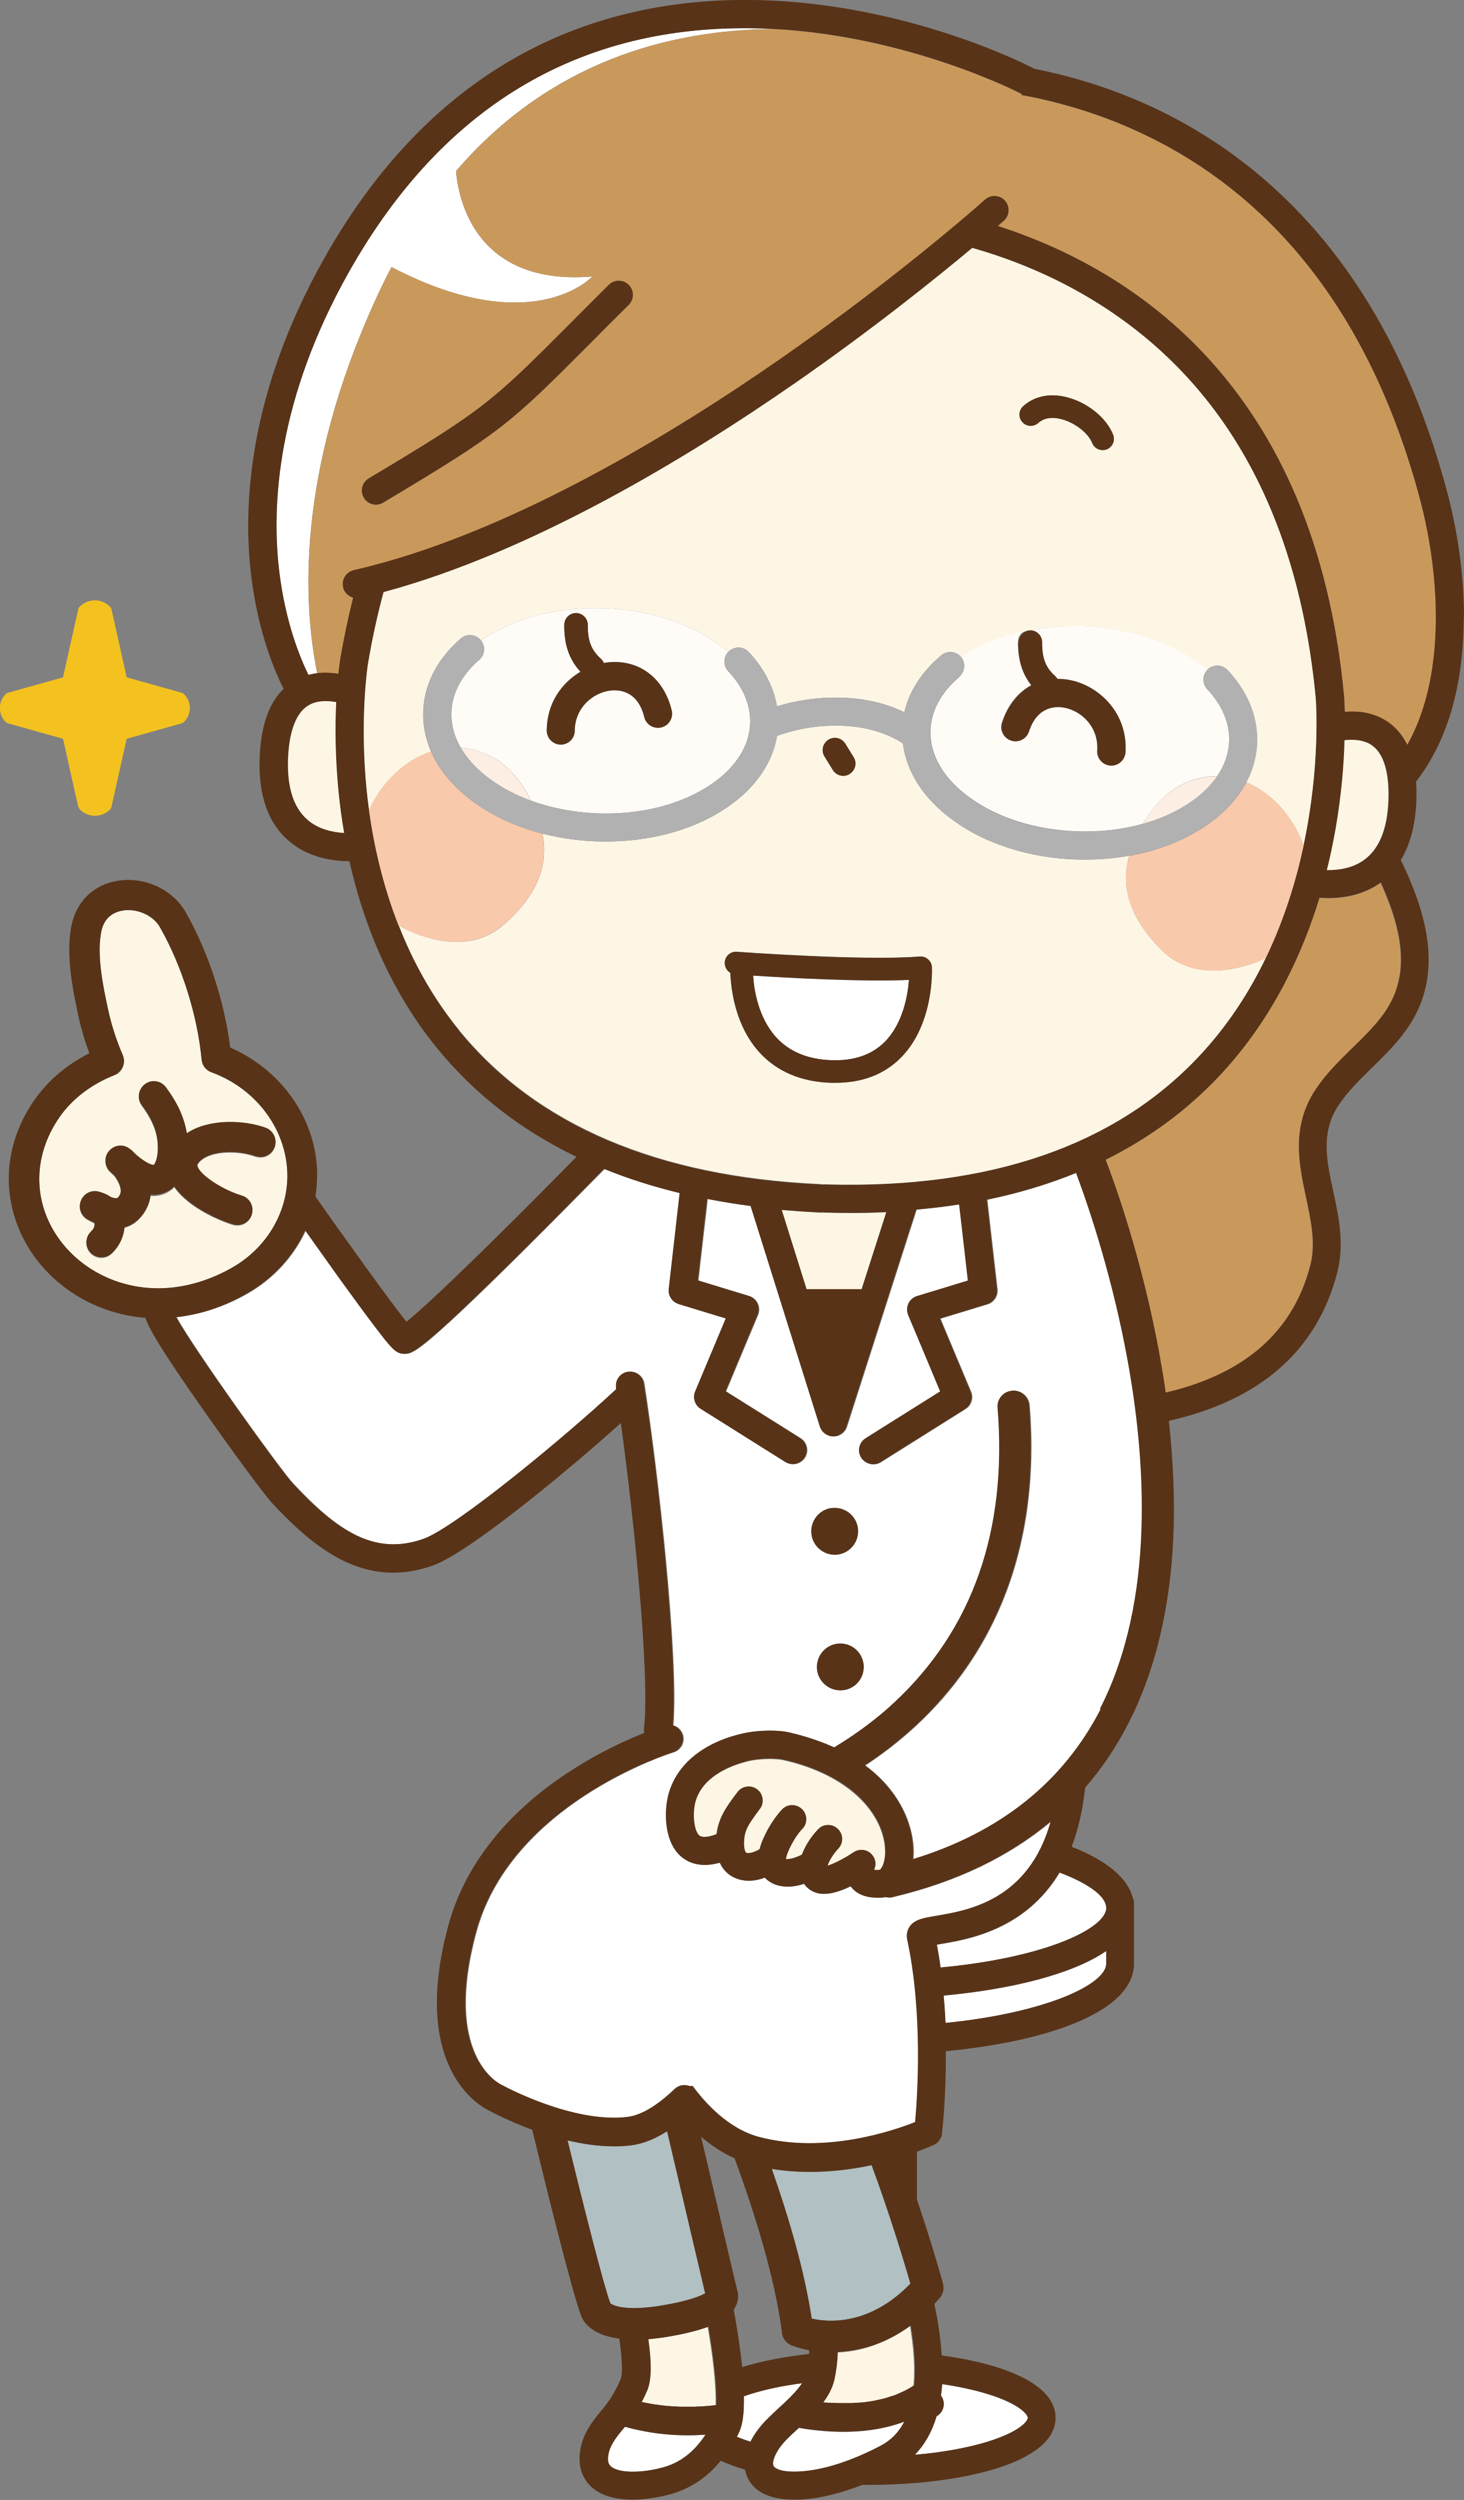 <?xml version="1.0" encoding="UTF-8"?><svg id="a" xmlns="http://www.w3.org/2000/svg" width="35.96mm" height="61.39mm" viewBox="0 0 101.94 174.03"><rect x="0" y="0" width="101.94" height="174.03" fill="#808080" stroke="none"/><defs><style>.b{fill:#fff;}.c{fill:#fdeee4;}.d{fill:#fef6e5;}.e{fill:#c9995c;}.f{fill:#f4c21f;}.g{fill:none;}.h{fill:#b1b1b1;}.i{fill:#b1c0c2;}.j{fill:#583317;}.k{fill:#f9c9ab;}.l{fill:#fffcf8;}</style></defs><path class="g" d="M51.29,159.35c.11,.31,.14,.71-.05,1.14-.05,.1-.1,.2-.17,.3,.24,1.31,.46,2.71,.59,4,1.37-.42,2.97-.73,4.66-.91,0-.09,0-.18,0-.26-.73-.13-1.18-.32-1.24-.35-.36-.15-.61-.49-.66-.87-.49-3.83-1.92-8.38-3.3-12.13-.88-.39-1.66-.93-2.33-1.5l2.49,10.59Z"/><path class="e" d="M92.49,62.53c-.22,0-.43,0-.63-.02-1.23,4.02-3.34,8.55-6.97,12.4-2.26,2.39-4.9,4.34-7.92,5.84,.63,1.63,2.5,6.81,3.72,13.39,.18,.95,.33,1.89,.46,2.82,4.83-1.13,8.73-3.7,10.07-8.84,.4-1.53,.06-3.09-.29-4.74-.5-2.32-1.06-4.95,.68-7.55,.72-1.08,1.65-1.99,2.55-2.87,1.15-1.12,2.24-2.18,2.83-3.51,1.09-2.43,.39-5.22-.87-7.99-1.2,.86-2.57,1.08-3.64,1.08Z"/><path class="f" d="M5.45,56.13c.02,.09,.06,.17,.12,.23,.28,.28,.65,.43,1.04,.43s.76-.15,1.04-.43c.06-.06,.11-.14,.12-.23l1.05-4.7,3.81-1.07c.08-.02,.15-.06,.2-.12,.25-.25,.39-.59,.39-.95s-.14-.7-.39-.95c-.06-.06-.13-.1-.2-.12l-3.81-1.07-1.05-4.7c-.02-.09-.06-.17-.13-.23-.57-.57-1.5-.57-2.08,0-.06,.06-.11,.14-.12,.23l-1.05,4.7-3.81,1.07c-.08,.02-.15,.06-.2,.12-.25,.25-.39,.59-.39,.95s.14,.7,.39,.95c.06,.06,.13,.1,.2,.12l3.81,1.07,1.05,4.7Z"/><path class="b" d="M54.64,167.25s0,0,0,0c.44-.42,.9-.88,1.2-1.34-1.31,.17-2.5,.42-3.54,.74-.18,.06-.35,.11-.51,.17,.01,.61-.01,1.16-.08,1.6h0c-.06,.42-.17,.76-.31,1.03-.03,.06-.07,.13-.1,.19,.28,.11,.59,.22,.95,.34,.25-.51,.62-1.02,1.1-1.51,.26-.27,.55-.53,.85-.82,.14-.13,.29-.27,.43-.4Z"/><path class="b" d="M65.52,166.78c.12,.16,.19,.36,.19,.58,0,.37-.2,.68-.5,.85-.32,1.08-.82,1.98-1.51,2.68,1.89-.16,3.61-.47,5.03-.9,2.31-.71,2.83-1.46,2.83-1.67s-.52-.96-2.83-1.67c-.93-.28-1.99-.51-3.14-.68-.02,.26-.04,.52-.08,.77,0,.01,0,.03,0,.04Z"/><path class="b" d="M65.83,140.83c6.97-.7,11.19-2.68,11.19-4.13v-.87c-2.36,1.62-6.6,2.66-11.32,3.1,.06,.65,.1,1.29,.13,1.91Z"/><path class="b" d="M65.52,135.33c-.09,.02-.19,.03-.28,.05,.1,.53,.19,1.06,.26,1.59,7.17-.67,11.54-2.69,11.54-4.16,0-.76-1.15-1.66-3.25-2.45-2.39,3.99-6.38,4.66-8.26,4.97Z"/><path class="d" d="M58.08,165.66c-.13,.58-.41,1.11-.78,1.6,0,0,.01,0,.02,0,.1,0,.21,.02,.32,.03,.03,0,.07,0,.1,0,.08,0,.17,.01,.26,.01,.03,0,.06,0,.1,0,.11,0,.23,0,.34,.01,.03,0,.05,0,.08,0,.09,0,.19,0,.28,0,.03,0,.07,0,.1,0,.12,0,.23,0,.35,0,0,0,0,0,.01,0,.12,0,.24-.01,.36-.02,.03,0,.07,0,.1,0,.1,0,.2-.02,.3-.03,.02,0,.05,0,.07,0,.12-.01,.24-.03,.36-.05,.03,0,.06,0,.09-.01,.1-.02,.2-.03,.29-.05,.03,0,.06-.01,.09-.02,.12-.02,.24-.05,.36-.08,.02,0,.04,0,.05-.01,.1-.03,.21-.05,.31-.08,.03,0,.07-.02,.1-.03,.11-.03,.22-.07,.33-.11,0,0,.02,0,.03,0,.12-.04,.23-.09,.35-.13,.03-.01,.06-.02,.09-.04,.1-.04,.19-.08,.28-.13,.02-.01,.05-.02,.07-.03,.11-.05,.22-.11,.33-.17,.02-.01,.05-.03,.07-.04,.09-.05,.18-.11,.26-.16,.02-.01,.03-.02,.05-.03,.12-1.29,0-2.72-.24-4.16-1.84,1.34-3.63,1.78-5.08,1.84-.02,.66-.09,1.3-.23,1.91Z"/><path class="b" d="M62.96,168.59c-2.44,.92-5.16,.8-7.34,.43-.03,.03-.06,.05-.08,.08-.28,.26-.55,.51-.78,.74-.81,.84-1.02,1.57-.91,1.83,.07,.16,.5,.43,1.66,.4,2.23-.07,4.61-1.17,5.84-1.82,.7-.37,1.23-.92,1.61-1.66Z"/><path class="i" d="M56.4,151.2c-.86,0-1.76-.06-2.66-.21,1.15,3.3,2.27,7.05,2.78,10.42,1.18,.27,4.04,.5,6.88-2.43-.39-1.34-1.42-4.8-2.7-8.25-1.27,.27-2.74,.47-4.29,.47Z"/><path class="d" d="M49.3,161.97c-.69,.26-1.57,.48-2.66,.67-.55,.1-1.06,.16-1.52,.2,.23,1.64,.23,2.84-.08,3.57-.12,.28-.24,.55-.38,.8,.02,0,.04,0,.05,.01,.03,0,.07,.01,.1,.02,.1,.02,.2,.04,.31,.06,.04,0,.07,.01,.11,.02,.13,.02,.26,.05,.4,.07,.01,0,.02,0,.03,0,.12,.02,.25,.04,.37,.05,.04,0,.07,0,.11,.01,.11,.01,.22,.03,.33,.04,.03,0,.05,0,.08,0,.13,.01,.27,.02,.4,.03,.03,0,.05,0,.08,0,.11,0,.22,.01,.33,.02,.03,0,.07,0,.1,0,.13,0,.26,0,.39,0,0,0,0,0,.01,0,.14,0,.27,0,.41,0,.03,0,.07,0,.1,0,.11,0,.22,0,.33-.02,.03,0,.06,0,.09,0,.14,0,.27-.02,.41-.03,.02,0,.04,0,.05,0,.12-.01,.23-.02,.35-.04,.04,0,.08,0,.11-.01,.04,0,.07-.01,.11-.02,.05-1.39-.21-3.48-.55-5.46Z"/><path class="b" d="M43.51,168.94s-.08,.09-.12,.14c-.61,.72-.96,1.23-1.05,1.86-.08,.53,.1,.69,.18,.76,.52,.46,2.03,.5,3.59,.08,1.44-.39,2.34-1.3,3-2.29-1.89,.14-3.79-.04-5.61-.55Z"/><path class="i" d="M46.26,160.47c1.47-.26,2.24-.53,2.63-.71,.09-.04,.16-.08,.21-.11l-2.65-11.28c-.86,.55-1.7,.87-2.5,.98-.4,.05-.8,.07-1.2,.07-1.09,0-2.19-.16-3.23-.41,1.08,4.41,2.51,10.07,2.98,11.34,.14,.11,.98,.61,3.76,.12Z"/><path class="d" d="M59.14,84.44c-.47,0-.94,0-1.42-.02-.04,0-.07,0-.11,0-.08,0-.15,0-.22,0h-.41s-.07-.02-.1-.02c-.83-.04-1.65-.1-2.45-.17l1.73,5.52h3.84l1.72-5.36c-.84,.04-1.7,.06-2.58,.06Z"/><path class="j" d="M58.36,108.22c.89-.13,1.51-.96,1.38-1.86-.13-.89-.96-1.51-1.86-1.38-.89,.13-1.51,.96-1.38,1.86,.13,.89,.96,1.51,1.86,1.39Z"/><path class="j" d="M58.28,114.42c-.89,.13-1.51,.96-1.38,1.86,.13,.89,.96,1.51,1.86,1.38,.89-.13,1.51-.96,1.38-1.85-.13-.89-.96-1.52-1.86-1.39Z"/><path class="b" d="M75.23,82.36c-.1-.28-.19-.51-.26-.71-1.93,.79-4.01,1.41-6.21,1.87l.71,6.23c.05,.47-.24,.91-.69,1.05l-3.28,1,2.13,5.08c.19,.44,.02,.96-.38,1.21l-5.89,3.7c-.16,.1-.34,.15-.52,.15-.33,0-.65-.16-.83-.46-.29-.46-.15-1.07,.31-1.35l1.11-.7,4.08-2.56-1.62-3.87-.61-1.45c-.11-.26-.1-.55,.02-.8,.12-.25,.34-.44,.6-.52l1.19-.36,2.35-.72-.48-4.19-.13-1.11c-.97,.15-1.97,.27-2.99,.36l-4.85,15.11c-.13,.41-.51,.68-.93,.68h0c-.43,0-.81-.28-.93-.69l-4.82-15.35c-1.03-.13-2.04-.3-3.02-.49l-.17,1.48-.48,4.19,2.35,.72,1.19,.36c.27,.08,.48,.27,.6,.52,.12,.25,.12,.54,.02,.8l-.61,1.45-1.62,3.87,4.08,2.56,1.11,.7c.46,.29,.6,.89,.31,1.35-.19,.3-.51,.46-.83,.46-.18,0-.36-.05-.52-.15l-5.89-3.7c-.41-.26-.57-.77-.38-1.21l2.13-5.08-3.28-1c-.45-.14-.74-.58-.69-1.05l.76-6.68c-1.83-.45-3.56-1-5.19-1.65-.02,0-.05-.02-.07-.03-1.27,1.29-3.47,3.52-5.7,5.74-7.19,7.12-7.66,7.12-8.21,7.13h-.01c-.56,0-.84-.3-2.06-1.91-.62-.82-1.45-1.95-2.48-3.37-.86-1.19-1.71-2.38-2.35-3.3-.84,1.82-2.26,3.37-4.08,4.4-1.58,.9-3.24,1.44-4.91,1.63,1.26,2.3,7.23,10.62,8.14,11.59,3.05,3.26,5.63,5.04,9.06,3.85,2.24-.78,10.08-7.29,13.44-10.43,0-.03,0-.05-.01-.08,0-.03,0-.05,0-.08-.04-.51,.31-.97,.82-1.05,.54-.08,1.04,.28,1.12,.82,.94,5.94,2.4,18.99,2.02,23.79,.27,.08,.5,.27,.62,.54,.02,.04,.03,.08,.05,.12,.16,.52-.14,1.07-.66,1.22-.01,0-.1,.03-.24,.08-1.64,.56-11.25,4.16-13.49,12.46-2.31,8.54,1.54,10.5,1.79,10.62,.04,.01,.05,.02,.09,.04,.05,.03,4.88,2.65,8.7,2.18,.93-.12,2.06-.79,3.26-1.94,.18-.17,.41-.26,.64-.27,.14,0,.28,.02,.41,.07,.06,0,.12,0,.19-.01,.81,1.11,2.45,2.98,4.64,3.55,4.58,1.21,9.35-.43,10.87-1.04,.16-1.8,.54-7.62-.56-12.73-.07-.3,0-.61,.17-.87,.34-.51,.92-.6,1.87-.76,2.24-.38,6.42-1.08,7.96-6.57-2.93,2.45-6.58,4.21-10.94,5.25-.02,0-.05,.01-.07,.02-.08,.02-.17,.03-.25,.03s-.17-.01-.26-.03c-.06,.01-.13,.02-.2,.03-.12,0-.24,.01-.36,.01-.86,0-1.48-.27-1.86-.8,0,0,0,0,0,0-.75,.37-1.63,.65-2.32,.48-.39-.1-.71-.33-.92-.65-.35,.12-.75,.2-1.15,.2-.32,0-.64-.05-.95-.18-.26-.11-.47-.26-.64-.45-.38,.14-.75,.22-1.12,.22s-.72-.08-1.03-.23c-.29-.15-.71-.45-.98-1.03-.39,.11-.74,.16-1.05,.16-.71,0-1.21-.24-1.54-.5-.26-.2-.46-.43-.61-.69-.66-1.09-.55-2.54-.52-2.81,.04-.52,.16-1.01,.34-1.47,.73-1.81,2.53-3.15,5.07-3.7,.8-.17,1.87-.23,2.7-.13,.29,.03,.54,.09,.77,.16,0,0,.02,0,.02,0,1.05,.26,1.97,.59,2.78,.96,.86-.51,1.8-1.14,2.75-1.89,.49-.39,.99-.82,1.49-1.28,5.43-5.08,7.84-11.97,7.15-20.48-.05-.61,.4-1.14,1.01-1.18,.14-.01,.28,0,.41,.04,.42,.13,.74,.5,.78,.96,.41,5.07-.24,9.7-1.92,13.75-1.35,3.26-3.37,6.15-6,8.58-1.19,1.1-2.39,2.01-3.52,2.75,2.79,2.07,3.49,4.77,3.35,6.44,0,.03,0,.06-.01,.09,6.07-1.86,10.47-5.37,13.08-10.45,3.9-7.59,3.19-17.46,1.91-24.4-1.01-5.49-2.54-10.08-3.31-12.22Zm-15.1,33.45c.13,.89-.49,1.73-1.38,1.85-.89,.13-1.73-.49-1.86-1.38-.13-.89,.49-1.73,1.38-1.86,.9-.13,1.73,.49,1.86,1.39Zm-2.25-10.83c.9-.13,1.73,.49,1.86,1.38,.13,.89-.49,1.73-1.38,1.86-.89,.13-1.73-.49-1.86-1.39-.13-.89,.49-1.73,1.38-1.86Z"/><path class="d" d="M16.15,88.26c1.89-1.07,3.23-2.85,3.69-4.88,.82-3.62-1.38-7.37-5.12-8.73-.38-.14-.65-.48-.68-.88-.29-3.1-1.38-6.55-2.91-9.23-.41-.71-1.31-1.18-2.2-1.18-.13,0-.25,0-.37,.03-.56,.09-1.28,.41-1.5,1.43-.33,1.56,.07,3.67,.48,5.52,.22,1.02,.57,2.1,1.01,3.12,.11,.26,.11,.55,0,.82-.11,.26-.32,.47-.58,.57-1.63,.64-2.96,1.66-3.85,2.96-1.53,2.22-1.81,4.84-.75,7.17,1.15,2.53,3.68,4.31,6.61,4.65,2.04,.24,4.17-.23,6.17-1.37Zm-5.67-5.05c-.07,.63-.34,1.2-.81,1.68-.32,.32-.66,.5-1.01,.59-.06,.67-.37,1.32-.89,1.81-.2,.19-.46,.28-.71,.28-.28,0-.56-.11-.77-.33-.39-.42-.37-1.09,.05-1.48,.19-.18,.27-.44,.23-.59,0,0,0,0,0,0-.19-.09-.36-.18-.47-.24-.46-.25-.67-.8-.48-1.29,.19-.49,.7-.77,1.21-.65,.34,.08,.64,.21,.89,.39,.36,.13,.45,.06,.46,.05,.16-.17,.23-.33,.22-.53-.01-.37-.26-.79-.45-1.03-.12-.11-.22-.21-.3-.28-.35-.34-.42-.88-.16-1.3s.77-.6,1.23-.44c.23,.08,.47,.27,.71,.54,.81,.72,1.2,.75,1.26,.75h0c.07-.06,.26-.38,.29-1.01,.05-1.08-.27-2-1.12-3.16-.34-.47-.24-1.12,.23-1.46,.47-.34,1.12-.24,1.46,.23,.58,.8,1.22,1.84,1.45,3.19,1.59-1.04,4.02-.91,5.49-.38,.54,.19,.83,.79,.63,1.34-.19,.54-.78,.82-1.32,.64,0,0-.01,0-.02,0-1.33-.48-3.3-.39-3.95,.44-.12,.15-.1,.21-.08,.27,.21,.67,1.87,1.67,3.07,2.03,.01,0,.03,0,.04,.01,.53,.18,.83,.75,.67,1.29-.13,.46-.55,.75-1,.75-.1,0-.2-.01-.3-.04-.89-.26-3.09-1.18-4.09-2.62-.2,.2-.44,.35-.7,.46-.33,.13-.66,.16-.98,.14Z"/><path class="j" d="M12.15,82.61c1,1.44,3.2,2.36,4.09,2.62,.1,.03,.2,.04,.3,.04,.45,0,.87-.3,1-.75,.16-.54-.14-1.11-.67-1.29-.01,0-.03,0-.04-.01-1.2-.35-2.86-1.36-3.07-2.03-.02-.06-.04-.12,.08-.27,.65-.83,2.62-.91,3.95-.44,0,0,.01,0,.02,0,.54,.18,1.13-.1,1.32-.64,.19-.54-.09-1.14-.63-1.34-1.48-.53-3.91-.66-5.49,.38-.22-1.35-.86-2.39-1.45-3.19-.34-.47-1-.57-1.46-.23-.47,.34-.57,1-.23,1.46,.85,1.16,1.17,2.08,1.12,3.16-.03,.62-.21,.95-.29,1.01h0c-.06,0-.44-.03-1.26-.75-.24-.27-.49-.46-.71-.54-.46-.16-.97,.03-1.23,.44s-.19,.96,.16,1.3c.08,.08,.18,.17,.3,.28,.19,.25,.44,.66,.45,1.03,0,.21-.06,.37-.22,.53-.01,.01-.1,.08-.46-.05-.26-.18-.56-.31-.89-.39-.51-.12-1.03,.16-1.21,.65-.19,.49,.02,1.04,.48,1.29,.11,.06,.27,.15,.47,.24,0,0,0,0,0,0,.04,.15-.03,.41-.23,.59-.42,.39-.45,1.06-.05,1.48,.21,.22,.49,.33,.77,.33,.26,0,.51-.09,.71-.28,.52-.48,.84-1.14,.89-1.81,.35-.09,.7-.27,1.01-.59,.47-.48,.75-1.06,.81-1.68,.32,.03,.65,0,.98-.14,.26-.1,.5-.26,.7-.46Z"/><path class="b" d="M26.21,20.72c.34-.74,.69-1.45,1.05-2.13,.85,.44,1.66,.82,2.43,1.13,8.12,3.27,11.55-.47,11.55-.47-4.9,.4-7.27-1.63-8.43-3.73-.78-1.42-1-2.87-1.06-3.61,6.52-7.59,14.77-9.82,22.06-9.89-.07,0-.15,0-.22-.01-12.8-.59-22.67,5.13-29.33,16.99-4.97,8.85-5.37,16.16-4.83,20.74,.43,3.62,1.49,6.14,2.04,7.26,.21-.05,.41-.09,.62-.12-.98-4.78-1.5-13.94,4.12-26.16Z"/><path class="e" d="M90.36,17.62c-3.44-4.05-7.31-6.7-11.07-8.43-2.51-1.16-4.96-1.9-7.19-2.38-.33-.07-.66-.13-.98-.19l.03-.07s-.02,0-.03-.01c-.1-.05-7.77-4.02-17.3-4.52-7.3,.07-15.54,2.3-22.06,9.89,.06,.74,.28,2.19,1.06,3.61,1.15,2.1,3.53,4.13,8.43,3.73,0,0-3.43,3.75-11.55,.47-.77-.31-1.58-.68-2.43-1.13-.36,.68-.71,1.39-1.05,2.13-5.62,12.22-5.1,21.38-4.12,26.16,.51-.06,1.01-.03,1.46,.04,.06-.56,.11-.89,.12-.94,.25-1.5,.56-2.96,.91-4.36-.34-.09-.62-.36-.7-.73-.02-.1-.03-.21-.02-.31,.04-.41,.33-.77,.76-.87,10.49-2.4,21.88-9.28,29.59-14.63,6.74-4.68,11.9-9.02,13.69-10.57,.44-.38,.67-.59,.68-.6,.4-.36,1.02-.33,1.39,.08,.36,.4,.33,1.02-.08,1.39,0,0-.15,.14-.42,.37,9.31,2.99,22.07,11.04,24.11,32.74,0,0,0,0,0,0,0,.05,.04,.43,.05,1.08,.94-.07,2.05,.05,3.01,.71,.57,.39,1.01,.92,1.34,1.59,.8-1.42,1.34-3.05,1.65-4.8,.24-1.32,.34-2.7,.34-4.09,0-2.92-.47-5.89-1.16-8.43-2.01-7.4-5.02-12.87-8.46-16.92Zm-46.59,3.61c-.99,.98-1.85,1.84-2.61,2.61-5.71,5.73-6.18,6.19-14.49,11.16-.16,.09-.33,.14-.5,.14-.33,0-.66-.17-.84-.48-.28-.47-.13-1.07,.34-1.35,8.1-4.84,8.55-5.3,14.1-10.86,.77-.77,1.63-1.63,2.61-2.61,.38-.38,1.01-.38,1.39,0,.38,.38,.38,1.01,0,1.39Z"/><path class="j" d="M101.94,42.97c0-3.13-.5-6.25-1.23-8.94-1.84-6.8-4.53-12.09-7.66-16.2-2.35-3.08-4.94-5.48-7.6-7.36-3.98-2.81-8.1-4.41-11.75-5.31-.57-.14-1.13-.26-1.67-.37-.38-.2-8.23-4.27-18.28-4.75-5.96-.28-11.43,.77-16.26,3.13-6.04,2.95-11.06,7.95-14.94,14.86-5.26,9.37-5.65,17.16-5.06,22.05,.48,3.94,1.64,6.66,2.26,7.87-1.03,.99-1.59,2.6-1.67,4.8-.1,2.6,.58,4.55,2.03,5.79,1.37,1.18,3.09,1.41,4.21,1.41,0,0,0,0,.01,0,.93,4.13,2.71,8.85,6.09,13,2.6,3.19,5.85,5.72,9.72,7.58-4.95,5.04-10.12,10.12-11.84,11.48-1.15-1.43-4.14-5.6-6.34-8.72,.36-2.17-.08-4.39-1.25-6.31-1.09-1.79-2.74-3.21-4.68-4.06-.4-3.21-1.54-6.68-3.1-9.42-.9-1.58-2.84-2.48-4.71-2.19-1.67,.26-2.87,1.4-3.23,3.06-.42,1.97,.03,4.34,.48,6.41,.18,.83,.44,1.7,.75,2.54-1.59,.8-2.9,1.92-3.85,3.29-1.96,2.84-2.3,6.2-.93,9.22,1.45,3.19,4.62,5.44,8.27,5.87,.14,.02,.28,.03,.42,.04,.18,.63,.97,2.06,4.07,6.47,2.03,2.89,4.25,5.9,4.75,6.43,2.4,2.57,5.07,4.84,8.43,4.84,.86,0,1.75-.15,2.71-.48,2.51-.87,9.41-6.58,13.14-9.94,.91,6.6,2.04,17.63,1.61,21.28-.01,.1,0,.2,.01,.3-1.21,.48-3.06,1.31-5.03,2.58-4.49,2.87-7.46,6.61-8.6,10.81-2.69,9.94,2.23,12.62,2.86,12.91,.23,.12,1.38,.73,2.98,1.32,1.01,4.17,2.81,11.42,3.4,12.93,.15,.43,.71,1.36,2.66,1.61,.32,2.15,.14,2.72,.1,2.82-.26,.6-.54,1.11-.89,1.6,0,0,0,0,0,0-.14,.2-.29,.39-.45,.58-.66,.78-1.32,1.65-1.49,2.85-.18,1.3,.35,2.08,.82,2.5,.75,.66,1.82,.86,2.82,.86,1.1,0,2.12-.24,2.58-.36,1.63-.44,2.76-1.34,3.57-2.35,.51,.23,1.08,.44,1.7,.62,.03,.18,.08,.35,.16,.52,.32,.73,1.15,1.57,3.25,1.57,.08,0,.17,0,.26,0,1.57-.05,3.16-.51,4.49-1.03,.15,0,.31,0,.46,0,6.26,0,13-1.46,13-4.67,0-2.34-3.57-3.75-7.93-4.34-.07-1.16-.25-2.37-.51-3.59,.12-.13,.24-.26,.37-.4,.24-.28,.33-.66,.23-1.02-.06-.23-.76-2.74-1.81-5.84v-3.33c.69-.26,1.12-.45,1.18-.48,.31-.14,.52-.44,.56-.77,.02-.17,.29-2.55,.27-5.75,7.11-.68,13.1-2.75,13.1-6.1v-4.43h-.05c-.31-1.53-1.91-2.77-4.29-3.7,.44-1.16,.77-2.52,.94-4.12,1.17-1.34,2.17-2.83,3.01-4.47,1.86-3.62,2.91-7.98,3.13-12.96,.11-2.54,0-5.26-.31-8.1,6.37-1.44,10.31-4.89,11.72-10.31,.51-1.98,.12-3.84-.27-5.65-.48-2.22-.89-4.14,.39-6.05,.61-.91,1.43-1.71,2.29-2.56,1.23-1.2,2.5-2.45,3.25-4.12,1.49-3.33,.41-6.97-1.23-10.35,.65-1.07,1.02-2.44,1.08-4.1,.02-.48,.01-.93-.02-1.36,1.13-1.45,1.92-3.12,2.45-4.89,.62-2.1,.87-4.34,.87-6.58ZM21.4,57.06c-.97-.84-1.42-2.26-1.35-4.23,.05-1.35,.34-3.09,1.43-3.73,.57-.34,1.29-.33,1.92-.22-.08,1.62-.08,3.81,.17,6.33,.09,.86,.21,1.8,.38,2.78-.78-.05-1.78-.25-2.55-.92Zm10.57,14.67c-1.89-2.32-3.25-4.84-4.22-7.32-1.11-2.84-1.72-5.63-2.05-8.01-.06-.46-.11-.9-.16-1.32-.51-5.01,.06-8.75,.07-8.78,.3-1.77,.67-3.46,1.1-5.08,10.32-2.77,21.16-9.35,28.61-14.52,5.45-3.78,9.89-7.36,12.38-9.44,2.47,.7,5.27,1.78,8.06,3.43,9.3,5.51,14.63,14.92,15.86,27.97,.01,.15,.34,4.58-.85,10.18-.53,2.48-1.35,5.18-2.64,7.85-1.15,2.39-2.67,4.75-4.68,6.88-5.83,6.19-14.51,9.18-25.8,8.89,0,0-.02,0-.02,0-.02,0-.04,0-.06,0-.04,0-.07,0-.11,0h-.12s0,0-.01,0h-.22s-.05-.01-.07-.01c-11.27-.52-19.71-4.12-25.08-10.7Zm28.03,18.01h-3.84l-1.73-5.52c.8,.07,1.62,.13,2.45,.17,.03,0,.07,0,.1,0h.41c.07,.02,.15,.02,.22,.02,.04,0,.07,0,.11,0,.48,.01,.95,.02,1.42,.02,.88,0,1.73-.02,2.58-.06l-1.72,5.36Zm-50.02-.12c-2.93-.34-5.46-2.13-6.61-4.65-1.06-2.33-.78-4.94,.75-7.17,.89-1.29,2.22-2.31,3.85-2.96,.26-.1,.47-.31,.58-.57,.11-.26,.11-.56,0-.82-.44-1.02-.79-2.1-1.01-3.12-.41-1.85-.81-3.96-.48-5.52,.22-1.02,.94-1.34,1.5-1.43,.12-.02,.25-.03,.37-.03,.89,0,1.79,.47,2.2,1.18,1.53,2.68,2.61,6.13,2.91,9.23,.04,.4,.3,.75,.68,.88,3.73,1.36,5.94,5.12,5.12,8.73-.46,2.03-1.8,3.81-3.69,4.88-2,1.13-4.14,1.61-6.17,1.37Zm32.52,70.72c-.48-1.27-1.9-6.93-2.98-11.34,1.04,.24,2.14,.41,3.23,.41,.4,0,.81-.02,1.2-.07,.81-.1,1.64-.43,2.5-.98l2.65,11.28c-.05,.03-.12,.07-.21,.11-.39,.18-1.16,.45-2.63,.71-2.78,.49-3.62-.01-3.76-.12Zm21.13,5.72s-.03,.02-.05,.03c-.09,.06-.18,.11-.26,.16-.02,.01-.05,.03-.07,.04-.11,.06-.22,.12-.33,.17-.02,.01-.05,.02-.07,.03-.09,.04-.19,.09-.28,.13-.03,.01-.06,.03-.09,.04-.12,.05-.23,.09-.35,.13,0,0-.02,0-.03,0-.11,.04-.22,.07-.33,.11-.03,0-.07,.02-.1,.03-.1,.03-.21,.06-.31,.08-.02,0-.04,0-.05,.01-.12,.03-.24,.05-.36,.08-.03,0-.06,.01-.09,.02-.1,.02-.2,.03-.29,.05-.03,0-.06,0-.09,.01-.12,.02-.24,.03-.36,.05-.02,0-.05,0-.07,0-.1,.01-.2,.02-.3,.03-.03,0-.07,0-.1,0-.12,0-.24,.02-.36,.02,0,0,0,0-.01,0-.12,0-.23,0-.35,0-.03,0-.07,0-.1,0-.1,0-.19,0-.28,0-.03,0-.05,0-.08,0-.11,0-.23,0-.34-.01-.03,0-.06,0-.1,0-.09,0-.17,0-.26-.01-.03,0-.07,0-.1,0-.11,0-.21-.02-.32-.03,0,0-.01,0-.02,0,.37-.49,.65-1.02,.78-1.6,.13-.61,.21-1.25,.23-1.91,1.45-.06,3.24-.5,5.08-1.84,.24,1.44,.36,2.87,.24,4.16Zm-7.11-4.66c-.51-3.37-1.62-7.12-2.78-10.42,.9,.15,1.79,.21,2.66,.21,1.56,0,3.03-.2,4.29-.47,1.28,3.45,2.32,6.91,2.7,8.25-2.84,2.93-5.7,2.7-6.88,2.43Zm-2.08,.99c.05,.39,.3,.72,.66,.87,.06,.03,.52,.21,1.24,.35,0,.09,0,.18,0,.26-1.69,.18-3.3,.49-4.66,.91-.13-1.29-.35-2.69-.59-4,.07-.1,.12-.19,.17-.3,.19-.42,.16-.83,.05-1.14l-2.49-10.59c.67,.57,1.45,1.1,2.33,1.5,1.38,3.74,2.81,8.3,3.3,12.13Zm-8.31,9.38c-1.56,.42-3.07,.38-3.59-.08-.08-.07-.26-.23-.18-.76,.09-.63,.44-1.14,1.05-1.86,.04-.05,.08-.09,.12-.14,1.82,.51,3.72,.69,5.61,.55-.66,.99-1.56,1.91-3,2.29Zm3.61-4.33s-.08,0-.11,.01c-.12,.01-.23,.03-.35,.04-.02,0-.04,0-.05,0-.14,.01-.27,.02-.41,.03-.03,0-.06,0-.09,0-.11,0-.22,.01-.33,.02-.03,0-.07,0-.1,0-.14,0-.27,0-.41,0,0,0,0,0-.01,0-.13,0-.26,0-.39,0-.03,0-.07,0-.1,0-.11,0-.22,0-.33-.02-.03,0-.05,0-.08,0-.13,0-.27-.02-.4-.03-.03,0-.05,0-.08,0-.11-.01-.22-.02-.33-.04-.04,0-.07,0-.11-.01-.12-.02-.25-.03-.37-.05-.01,0-.02,0-.03,0-.13-.02-.26-.04-.4-.07-.04,0-.07-.01-.11-.02-.1-.02-.2-.04-.31-.06-.03,0-.07-.01-.1-.02-.02,0-.04,0-.05-.01,.13-.25,.26-.52,.38-.8,.31-.73,.31-1.93,.08-3.57,.46-.04,.96-.1,1.52-.2,1.09-.19,1.96-.41,2.66-.67,.34,1.98,.59,4.07,.55,5.46-.04,0-.07,.01-.11,.02Zm3.62,1.02c-.48,.49-.85,1.01-1.1,1.51-.36-.11-.67-.22-.95-.34,.04-.06,.07-.13,.1-.19,.14-.27,.25-.61,.31-1.03h0c.07-.45,.09-.99,.08-1.6,.16-.06,.33-.11,.51-.17,1.03-.32,2.23-.57,3.54-.74-.3,.46-.76,.92-1.2,1.34,0,0,0,0,0,0-.14,.14-.29,.27-.43,.4-.31,.28-.59,.55-.85,.82Zm2.16,3.59c-1.16,.04-1.58-.23-1.66-.4-.11-.26,.09-.99,.91-1.83,.22-.23,.49-.48,.78-.74,.03-.03,.06-.05,.08-.08,2.18,.37,4.9,.49,7.34-.43-.38,.74-.92,1.29-1.61,1.66-1.22,.65-3.61,1.75-5.84,1.82Zm10.08-6.09c1.15,.17,2.21,.4,3.14,.68,2.31,.71,2.83,1.46,2.83,1.67s-.52,.96-2.83,1.67c-1.41,.43-3.14,.74-5.03,.9,.68-.71,1.19-1.6,1.51-2.68,.3-.17,.5-.49,.5-.85,0-.22-.07-.42-.19-.58,0-.01,0-.03,0-.04,.03-.25,.06-.51,.08-.77Zm11.43-29.27c0,1.45-4.22,3.43-11.19,4.13-.03-.62-.07-1.26-.13-1.91,4.71-.44,8.95-1.48,11.32-3.1v.87Zm0-3.89c0,1.47-4.36,3.5-11.54,4.16-.07-.53-.16-1.06-.26-1.59,.1-.02,.19-.03,.28-.05,1.88-.32,5.87-.99,8.26-4.97,2.1,.79,3.25,1.69,3.25,2.45Zm-.39-13.83c-2.61,5.08-7,8.59-13.08,10.45,0-.03,0-.06,.01-.09,.14-1.67-.56-4.37-3.35-6.44,1.13-.74,2.33-1.65,3.52-2.75,2.63-2.44,4.65-5.33,6-8.58,1.68-4.05,2.33-8.68,1.92-13.75-.04-.46-.36-.84-.78-.96-.13-.04-.26-.06-.41-.04-.61,.05-1.06,.58-1.01,1.18,.69,8.51-1.72,15.4-7.15,20.48-.49,.46-.99,.89-1.49,1.28-.95,.75-1.89,1.38-2.75,1.89-.81-.37-1.73-.69-2.78-.96,0,0-.02,0-.02,0-.23-.07-.49-.12-.77-.16-.84-.1-1.9-.04-2.7,.13-2.54,.55-4.34,1.89-5.07,3.7-.19,.46-.3,.95-.34,1.47-.03,.26-.14,1.72,.52,2.81,.16,.26,.36,.5,.61,.69,.33,.26,.84,.5,1.54,.5,.31,0,.66-.05,1.05-.16,.27,.59,.68,.89,.98,1.03,.31,.15,.66,.23,1.03,.23s.74-.07,1.12-.22c.17,.19,.39,.34,.64,.45,.31,.13,.63,.18,.95,.18,.4,0,.79-.08,1.15-.2,.21,.32,.53,.55,.92,.65,.7,.18,1.57-.11,2.32-.48,0,0,0,0,0,0,.38,.53,1,.8,1.86,.8,.11,0,.23,0,.36-.01,.07,0,.13-.01,.2-.03,.08,.02,.17,.03,.26,.03s.17,0,.25-.03c.02,0,.05-.01,.07-.02,4.36-1.04,8.01-2.8,10.94-5.25-1.54,5.49-5.72,6.19-7.96,6.57-.95,.16-1.52,.26-1.87,.76-.17,.26-.23,.57-.17,.87,1.11,5.11,.72,10.93,.56,12.73-1.53,.61-6.29,2.24-10.87,1.04-2.19-.58-3.83-2.45-4.64-3.55-.06,0-.12,0-.19,.01-.13-.05-.27-.08-.41-.07-.23,0-.46,.1-.64,.27-1.2,1.15-2.32,1.82-3.26,1.94-3.81,.48-8.65-2.15-8.7-2.18-.04-.02-.05-.03-.09-.04-.25-.12-4.1-2.09-1.79-10.62,2.24-8.29,11.85-11.9,13.49-12.46,.14-.05,.23-.07,.24-.08,.52-.16,.81-.7,.66-1.22-.01-.04-.03-.08-.05-.12-.12-.27-.35-.46-.62-.54,.38-4.8-1.08-17.86-2.02-23.79-.08-.54-.59-.9-1.12-.82-.51,.08-.87,.54-.82,1.05,0,.03,0,.05,0,.08,0,.03,0,.05,.01,.08-3.35,3.14-11.19,9.65-13.44,10.43-3.43,1.19-6.01-.59-9.06-3.85-.91-.97-6.87-9.3-8.14-11.59,1.66-.18,3.33-.73,4.91-1.63,1.81-1.03,3.24-2.58,4.08-4.4,.65,.91,1.5,2.11,2.35,3.3,1.03,1.42,1.86,2.56,2.48,3.37,1.22,1.61,1.5,1.91,2.06,1.91h.01c.55,0,1.03,0,8.21-7.13,2.23-2.21,4.43-4.45,5.7-5.74,.02,0,.05,.02,.07,.03,1.63,.66,3.36,1.21,5.19,1.65l-.76,6.68c-.05,.47,.24,.91,.69,1.05l3.28,1-2.13,5.08c-.19,.44-.02,.96,.38,1.21l5.89,3.7c.16,.1,.34,.15,.52,.15,.33,0,.65-.16,.83-.46,.29-.46,.15-1.06-.31-1.35l-1.11-.7-4.08-2.56,1.62-3.87,.61-1.45c.11-.26,.1-.55-.02-.8-.12-.25-.34-.44-.6-.52l-1.19-.36-2.35-.72,.48-4.19,.17-1.48c.98,.19,1.99,.36,3.02,.49l4.82,15.35c.13,.41,.51,.69,.93,.69h0c.43,0,.8-.28,.93-.68l4.85-15.11c1.02-.09,2.02-.21,2.99-.36l.13,1.11,.48,4.19-2.35,.72-1.19,.36c-.27,.08-.48,.27-.6,.52-.12,.25-.12,.54-.02,.8l.61,1.45,1.62,3.87-4.08,2.56-1.11,.7c-.46,.29-.6,.89-.31,1.35,.19,.3,.51,.46,.83,.46,.18,0,.36-.05,.52-.15l5.89-3.7c.41-.26,.57-.77,.38-1.21l-2.13-5.08,3.28-1c.45-.14,.74-.58,.69-1.05l-.71-6.23c2.21-.45,4.28-1.08,6.21-1.87,.07,.19,.16,.43,.26,.71,.78,2.15,2.3,6.73,3.31,12.22,1.28,6.94,1.99,16.81-1.91,24.4Zm-16,9.99c-.34-.29-.84-.3-1.2-.05-.59,.41-1.33,.78-1.78,.92,.1-.31,.38-.79,.74-1.17,.37-.39,.36-1.01-.03-1.39-.29-.28-.71-.34-1.05-.2-.12,.05-.24,.13-.33,.23-.05,.05-.12,.13-.21,.23-.27,.32-.69,.88-.92,1.53-.07,.03-.13,.07-.2,.1-.39,.17-.71,.22-.9,.21,.05-.48,.63-1.57,1.13-2.08,.06-.06,.11-.12,.15-.19,.22-.38,.17-.87-.16-1.2-.39-.38-1.01-.37-1.39,.01-.32,.32-.93,1.13-1.32,2.04-.11,.24-.19,.49-.26,.74-.4,.25-.79,.31-.92,.24-.06-.03-.16-.24-.15-.67,.01-.79,.24-1.19,.74-1.87,.07-.09,.14-.19,.21-.29l.16-.22c.32-.44,.23-1.05-.21-1.37-.44-.32-1.05-.23-1.37,.21l-.16,.21c-.61,.83-1.15,1.56-1.3,2.72,0,0-.01,0-.02,0-.54,.21-.96,.24-1.15,.09-.34-.26-.44-1.19-.38-1.75,0-.01,0-.02,0-.03,.18-2.43,3.01-3.22,3.87-3.41,.6-.13,1.43-.17,2.06-.1,.2,.02,.36,.06,.52,.11,.01,0,.03,0,.04,0,.24,.06,.47,.13,.7,.19,4.16,1.25,5.87,3.73,6.08,5.72,.11,1.05-.23,1.58-.34,1.65-.18,.01-.3,0-.38,0,0-.01,0-.03,.01-.04,.19-.4,.08-.86-.26-1.15Zm36.37-59.53c-.59,1.33-1.68,2.39-2.83,3.51-.9,.88-1.83,1.79-2.55,2.87-1.74,2.6-1.18,5.23-.68,7.55,.35,1.65,.69,3.21,.29,4.74-1.34,5.14-5.24,7.71-10.07,8.84-.13-.93-.29-1.87-.46-2.82-1.22-6.58-3.09-11.76-3.72-13.39,3.02-1.5,5.66-3.44,7.92-5.84,3.63-3.86,5.74-8.38,6.97-12.4,.19,.01,.4,.02,.63,.02,1.07,0,2.44-.22,3.64-1.08,1.26,2.77,1.96,5.55,.87,7.99Zm-1.47-17.55c1.04,.73,1.2,2.48,1.15,3.83-.07,1.96-.63,3.35-1.65,4.11-.83,.62-1.84,.75-2.62,.74,.25-1.02,.45-1.98,.61-2.88,.42-2.43,.58-4.56,.62-6.16,.64-.07,1.36-.02,1.9,.36Zm4.1-4.83c-.31,1.74-.85,3.38-1.65,4.8-.33-.66-.77-1.2-1.34-1.59-.96-.67-2.07-.79-3.01-.71-.02-.65-.05-1.03-.05-1.08,0,0,0,0,0,0-2.03-21.69-14.8-29.75-24.11-32.74,.26-.23,.41-.36,.42-.37,.4-.36,.44-.98,.08-1.39-.36-.4-.98-.44-1.39-.08-.01,.01-.25,.22-.68,.6-1.79,1.55-6.95,5.89-13.69,10.57-7.71,5.35-19.1,12.23-29.59,14.63-.42,.1-.72,.45-.76,.87,0,.1,0,.21,.02,.31,.08,.37,.36,.63,.7,.73-.35,1.41-.66,2.86-.91,4.36,0,.04-.06,.37-.12,.94-.45-.07-.95-.1-1.46-.04-.21,.02-.41,.06-.62,.12-.55-1.12-1.61-3.64-2.04-7.26-.54-4.58-.14-11.89,4.83-20.74C30.94,7.13,40.81,1.42,53.6,2c.07,0,.15,0,.22,.01,9.53,.49,17.2,4.46,17.3,4.52,0,0,.02,0,.03,.01l-.03,.07c.32,.06,.65,.12,.98,.19,2.23,.48,4.69,1.22,7.19,2.38,3.76,1.73,7.63,4.38,11.07,8.43,3.44,4.05,6.45,9.52,8.46,16.92,.69,2.54,1.16,5.5,1.16,8.43,0,1.39-.11,2.77-.34,4.09Z"/><path class="d" d="M23.41,48.88c-.63-.12-1.35-.12-1.92,.22-1.09,.64-1.38,2.39-1.43,3.73-.07,1.97,.38,3.39,1.35,4.23,.77,.67,1.78,.88,2.55,.92-.17-.98-.29-1.91-.38-2.78-.25-2.52-.25-4.71-.17-6.33Z"/><path class="d" d="M92.4,60.57c.78,.01,1.8-.12,2.62-.74,1.02-.76,1.58-2.15,1.65-4.11,.05-1.35-.11-3.11-1.15-3.83-.54-.38-1.26-.43-1.9-.36-.04,1.6-.2,3.74-.62,6.16-.16,.89-.35,1.86-.61,2.88Z"/><path class="d" d="M30.01,52.31c-.39-.9-.58-1.85-.54-2.81,.07-1.88,.97-3.62,2.61-5.05,.41-.36,1.03-.31,1.39,.1,.01,.01,.02,.03,.03,.04,2.01-1.4,4.83-2.26,7.96-2.26,.22,0,.43,0,.65,.01,3.49,.13,6.58,1.3,8.6,3.04,.01-.01,.03-.03,.04-.04,.4-.37,1.02-.35,1.39,.05,1.07,1.15,1.74,2.44,1.96,3.78,1.03-.32,2.66-.67,4.62-.6,1.92,.07,3.35,.57,4.25,1.01,.34-1.47,1.21-2.82,2.57-3.96,.41-.35,1.03-.3,1.38,.12,.01,.01,.02,.03,.03,.04,1.22-.83,2.73-1.46,4.42-1.82,.1-.05,.22-.08,.34-.08h0s.01,0,.02,0c.97-.19,2-.29,3.07-.29,.22,0,.43,0,.65,.01,3.49,.13,6.58,1.3,8.6,3.04,.01-.01,.03-.03,.04-.04,.4-.37,1.02-.35,1.39,.05,1.41,1.51,2.11,3.25,2.05,5.05-.04,.97-.29,1.9-.75,2.76,1.79,.74,3.24,2.38,3.99,4.38,1.19-5.6,.86-10.03,.85-10.18-1.22-13.05-6.56-22.46-15.86-27.97-2.79-1.65-5.59-2.73-8.06-3.43-2.49,2.08-6.93,5.66-12.38,9.44-7.45,5.17-18.3,11.75-28.61,14.52-.44,1.62-.81,3.31-1.1,5.08,0,.03-.58,3.77-.07,8.78,.04,.42,.1,.87,.16,1.32,.89-1.95,2.48-3.48,4.32-4.08Zm41.23-24.03c.76-.69,1.81-.91,2.96-.64,1.47,.35,2.83,1.43,3.3,2.63,.16,.4-.04,.86-.44,1.02-.09,.04-.19,.05-.29,.05-.31,0-.61-.19-.73-.5-.28-.71-1.25-1.45-2.2-1.67-.45-.11-1.08-.14-1.55,.28-.32,.29-.82,.27-1.11-.06-.29-.32-.27-.82,.06-1.11Z"/><path class="d" d="M57.12,82.44h.22s0,0,.01,0h.12s.07,0,.11,.01c.02,0,.04,0,.06,0,0,0,.02,0,.02,0,11.29,.29,19.97-2.7,25.8-8.89,2.01-2.13,3.53-4.49,4.68-6.88-.22,.12-.46,.22-.69,.31-2.24,.82-4.76,.94-6.56-.84-1.74-1.73-3.02-3.95-2.26-6.58-.99,.18-2.03,.27-3.08,.27-.23,0-.46,0-.69-.01-3.23-.12-6.25-1.09-8.5-2.73-2.03-1.47-3.24-3.34-3.49-5.34-.12-.09-1.58-1.14-4.21-1.24-2.15-.08-3.85,.44-4.55,.71-.35,2.05-1.71,3.9-3.92,5.26-2.2,1.36-5.01,2.09-7.99,2.09-.23,0-.46,0-.69-.01-1.29-.05-2.55-.24-3.74-.54,.56,2.68-.89,4.8-2.75,6.39-1.92,1.64-4.43,1.32-6.6,.34-.23-.1-.45-.22-.66-.36,.97,2.48,2.33,5,4.22,7.32,5.37,6.58,13.81,10.18,25.08,10.7,.02,0,.05,0,.07,0Zm.57-30.95c.4-.25,.92-.12,1.17,.28l.58,.94c.25,.4,.12,.92-.28,1.17-.14,.09-.29,.13-.44,.13-.29,0-.57-.14-.73-.41l-.58-.94c-.25-.4-.12-.92,.28-1.17Zm-4.8,21.78c-1.72-1.87-2-4.44-2.04-5.55-.25-.15-.41-.43-.39-.74,.03-.43,.4-.76,.84-.73,.09,0,8.85,.65,12.73,.33,.21-.02,.42,.05,.58,.19,.16,.14,.26,.34,.27,.55,0,.16,.16,3.96-2.16,6.3-1.15,1.16-2.68,1.75-4.56,1.75-.12,0-.23,0-.35,0-2.06-.08-3.71-.78-4.92-2.1Z"/><path class="j" d="M57.99,53.6c.16,.26,.44,.41,.73,.41,.15,0,.31-.04,.44-.13,.4-.25,.53-.77,.28-1.17l-.58-.94c-.25-.4-.77-.53-1.17-.28-.4,.25-.53,.77-.28,1.17l.58,.94Z"/><path class="j" d="M72.3,29.44c.47-.42,1.1-.39,1.55-.28,.95,.22,1.92,.96,2.2,1.67,.12,.31,.42,.5,.73,.5,.1,0,.19-.02,.29-.05,.4-.16,.6-.61,.44-1.02-.47-1.2-1.83-2.28-3.3-2.63-1.15-.27-2.2-.04-2.96,.64-.32,.29-.35,.79-.06,1.11,.29,.32,.79,.35,1.11,.06Z"/><path class="k" d="M86.79,54.46c-.67,1.26-1.77,2.39-3.25,3.3-1.42,.88-3.1,1.49-4.91,1.82-.76,2.63,.52,4.85,2.26,6.58,1.79,1.78,4.32,1.65,6.56,.84,.24-.09,.47-.19,.69-.31,1.28-2.66,2.11-5.37,2.64-7.85-.74-2-2.2-3.65-3.99-4.38Z"/><path class="k" d="M35.01,64.42c1.87-1.59,3.31-3.71,2.75-6.39-1.78-.46-3.41-1.2-4.76-2.18-1.4-1.02-2.42-2.23-2.99-3.54-1.84,.6-3.42,2.13-4.32,4.08,.33,2.38,.94,5.17,2.05,8.01,.21,.13,.43,.25,.66,.36,2.17,.98,4.68,1.29,6.6-.34Z"/><path class="l" d="M33.37,45.93c-1.22,1.06-1.89,2.32-1.94,3.64-.03,.85,.19,1.69,.65,2.48,.6,.04,1.21,.19,1.82,.46,1.38,.61,2.4,1.81,3.08,3.23,1.4,.51,2.97,.81,4.6,.88,2.85,.11,5.54-.53,7.58-1.79,1.92-1.18,3.01-2.77,3.07-4.47,.05-1.26-.48-2.52-1.52-3.63-.36-.38-.35-.97,0-1.35-2.02-1.74-5.11-2.91-8.6-3.04-.22,0-.44-.01-.65-.01-3.13,0-5.96,.86-7.96,2.26,.32,.41,.27,1-.13,1.34Zm5.92-2.44c0-.45,.37-.82,.82-.82h0c.45,0,.82,.38,.82,.83-.01,1.09,.24,1.75,.91,2.35,.09,.08,.16,.19,.21,.3,.08-.01,.16-.03,.24-.04,2.17-.25,3.93,1.06,4.48,3.33,.13,.53-.2,1.06-.72,1.19-.53,.13-1.06-.2-1.19-.72-.45-1.86-1.79-1.91-2.34-1.85-1.2,.14-2.48,1.17-2.5,2.8,0,.54-.44,.97-.98,.97h0c-.54,0-.98-.45-.97-.99,.01-1.9,1.05-3.31,2.35-4.09-.79-.85-1.15-1.88-1.13-3.27Z"/><path class="c" d="M33.9,52.51c-.61-.27-1.22-.41-1.82-.46,.46,.8,1.16,1.55,2.07,2.21,.83,.6,1.78,1.1,2.82,1.48-.68-1.42-1.7-2.62-3.08-3.23Z"/><path class="l" d="M66.82,47.11c-1.28,1.08-1.98,2.37-2.03,3.72-.06,1.7,.9,3.37,2.73,4.69,1.94,1.41,4.58,2.24,7.42,2.35,1.63,.06,3.22-.12,4.65-.53,.79-1.36,1.89-2.49,3.31-2.99,.62-.22,1.23-.32,1.83-.32,0,0,.01,0,.02,0,.52-.75,.8-1.57,.84-2.42,.05-1.26-.48-2.52-1.52-3.63-.36-.38-.35-.97,0-1.35-2.02-1.74-5.11-2.91-8.6-3.04-.22,0-.44-.01-.65-.01-1.06,0-2.09,.1-3.07,.29,.45,.01,.8,.38,.8,.83-.01,1.09,.24,1.75,.91,2.35,.07,.06,.12,.13,.16,.2,.28,0,.58,.02,.87,.08,2.01,.39,4.05,2.29,3.86,5.04-.04,.52-.47,.91-.98,.91-.02,0-.05,0-.07,0-.54-.04-.95-.51-.91-1.05,.11-1.63-1.09-2.75-2.28-2.98-.55-.11-1.89-.16-2.48,1.66-.17,.52-.72,.8-1.24,.63-.52-.17-.8-.72-.63-1.24,.39-1.21,1.12-2.11,2.04-2.61-.64-.8-.93-1.76-.92-3.02,0-.33,.2-.61,.48-.74-1.69,.37-3.2,1-4.42,1.82,.31,.41,.25,1-.15,1.34Z"/><path class="c" d="M82.9,54.36c-1.42,.5-2.53,1.63-3.31,2.99,1.07-.3,2.06-.72,2.93-1.26,.96-.59,1.72-1.29,2.24-2.05,0,0-.01,0-.02,0-.6,0-1.21,.1-1.83,.32Z"/><path class="h" d="M86.79,54.46c.46-.87,.72-1.8,.75-2.76,.07-1.8-.64-3.54-2.05-5.05-.37-.4-.99-.42-1.39-.05-.01,.01-.03,.03-.04,.04-.36,.37-.37,.96,0,1.35,1.04,1.11,1.57,2.37,1.52,3.63-.03,.85-.32,1.67-.84,2.42-.52,.76-1.27,1.46-2.24,2.05-.87,.54-1.86,.96-2.93,1.26-1.44,.4-3.02,.59-4.65,.53-2.85-.11-5.48-.94-7.42-2.35-1.82-1.32-2.79-2.99-2.73-4.69,.05-1.36,.75-2.64,2.03-3.72,.4-.34,.46-.93,.15-1.34-.01-.01-.02-.03-.03-.04-.35-.41-.97-.47-1.38-.12-1.36,1.14-2.23,2.5-2.57,3.96-.9-.43-2.33-.93-4.25-1.01-1.96-.07-3.59,.28-4.62,.6-.23-1.34-.89-2.63-1.96-3.78-.37-.4-.99-.42-1.39-.05-.01,.01-.03,.03-.04,.04-.36,.37-.37,.96,0,1.35,1.04,1.11,1.57,2.37,1.52,3.63-.06,1.7-1.15,3.29-3.07,4.47-2.04,1.26-4.73,1.89-7.58,1.79-1.63-.06-3.2-.36-4.6-.88-1.04-.38-2-.88-2.82-1.48-.91-.66-1.61-1.41-2.07-2.21-.46-.79-.68-1.63-.65-2.48,.05-1.32,.72-2.58,1.94-3.64,.39-.34,.45-.93,.13-1.34-.01-.01-.02-.03-.03-.04-.36-.41-.98-.45-1.39-.1-1.64,1.43-2.54,3.17-2.61,5.05-.04,.97,.15,1.91,.54,2.81,.57,1.31,1.59,2.52,2.99,3.54,1.35,.98,2.98,1.72,4.76,2.18,1.19,.31,2.45,.5,3.74,.54,.23,0,.46,.01,.69,.01,2.98,0,5.8-.73,7.99-2.09,2.21-1.36,3.57-3.21,3.92-5.26,.7-.26,2.4-.79,4.55-.71,2.63,.1,4.09,1.15,4.21,1.24,.25,2,1.46,3.87,3.49,5.34,2.25,1.64,5.27,2.6,8.5,2.73,.23,0,.46,.01,.69,.01,1.06,0,2.09-.09,3.08-.27,1.81-.33,3.49-.94,4.91-1.82,1.48-.91,2.58-2.04,3.25-3.3Z"/><path class="j" d="M42.39,19.83c-.99,.98-1.85,1.85-2.61,2.61-5.55,5.56-6,6.02-14.1,10.86-.47,.28-.62,.88-.34,1.35,.18,.31,.51,.48,.84,.48,.17,0,.34-.04,.5-.14,8.31-4.97,8.78-5.43,14.49-11.16,.76-.77,1.62-1.63,2.61-2.61,.38-.38,.39-1,0-1.39-.38-.38-1-.39-1.39,0Z"/><path class="b" d="M61.6,72.54c1.27-1.28,1.6-3.23,1.69-4.32-3.27,.15-8.48-.14-10.85-.3,.07,1,.37,2.94,1.62,4.31,.91,.99,2.19,1.52,3.81,1.58,1.58,.06,2.83-.37,3.73-1.27Z"/><path class="j" d="M58.17,75.38c1.88,0,3.41-.59,4.56-1.75,2.32-2.34,2.17-6.13,2.16-6.3,0-.21-.11-.41-.27-.55-.16-.14-.37-.21-.58-.19-3.87,.32-12.64-.32-12.73-.33-.44-.03-.81,.29-.84,.73-.02,.31,.14,.59,.39,.74,.04,1.11,.33,3.68,2.04,5.55,1.21,1.31,2.86,2.02,4.92,2.1,.12,0,.24,0,.35,0Zm-4.11-3.16c-1.26-1.37-1.56-3.31-1.62-4.31,2.38,.15,7.58,.44,10.85,.3-.08,1.09-.42,3.05-1.69,4.32-.9,.9-2.15,1.33-3.73,1.27-1.62-.06-2.9-.59-3.81-1.58Z"/><path class="j" d="M38.07,50.85c0,.54,.43,.98,.97,.99h0c.54,0,.98-.43,.98-.97,.01-1.63,1.3-2.66,2.5-2.8,.56-.06,1.89-.01,2.34,1.85,.13,.53,.66,.85,1.19,.72,.53-.13,.85-.66,.72-1.19-.55-2.28-2.31-3.58-4.48-3.33-.08,0-.16,.02-.24,.04-.05-.11-.11-.21-.21-.3-.67-.6-.92-1.25-.91-2.35,0-.45-.36-.83-.82-.83h0c-.45,0-.82,.36-.82,.82-.01,1.39,.34,2.41,1.13,3.27-1.31,.78-2.34,2.19-2.35,4.09Z"/><path class="j" d="M70.9,44.69c-.01,1.25,.28,2.21,.92,3.02-.92,.5-1.65,1.4-2.04,2.61-.17,.52,.12,1.07,.63,1.24,.52,.17,1.07-.12,1.24-.63,.59-1.82,1.93-1.77,2.48-1.66,1.19,.23,2.39,1.35,2.28,2.98-.04,.54,.37,1.01,.91,1.05,.02,0,.05,0,.07,0,.51,0,.94-.4,.98-.91,.19-2.75-1.85-4.65-3.86-5.04-.3-.06-.59-.08-.87-.08-.04-.07-.1-.14-.16-.2-.67-.6-.92-1.25-.91-2.35,0-.45-.35-.82-.8-.83,0,0-.01,0-.02,0h0c-.12,0-.24,.03-.34,.08-.28,.13-.48,.41-.48,.74Z"/><path class="d" d="M60.88,130.16c.08,.01,.2,.02,.38,0,.12-.07,.45-.6,.34-1.65-.21-1.98-1.93-4.47-6.08-5.72-.23-.07-.46-.13-.7-.19-.01,0-.03,0-.04,0-.15-.05-.32-.09-.52-.11-.63-.07-1.46-.03-2.06,.1-.86,.19-3.69,.99-3.87,3.41,0,.01,0,.02,0,.03-.06,.56,.04,1.49,.38,1.75,.19,.15,.61,.11,1.15-.09,0,0,.01,0,.02,0,.15-1.17,.69-1.9,1.3-2.72l.16-.21c.32-.44,.94-.53,1.37-.21,.44,.32,.53,.94,.21,1.37l-.16,.22c-.08,.1-.15,.2-.21,.29-.5,.68-.73,1.09-.74,1.87,0,.43,.09,.64,.15,.67,.13,.07,.52,0,.92-.24,.06-.25,.15-.5,.26-.74,.39-.91,1-1.72,1.32-2.04,.38-.39,1-.39,1.39-.01,.33,.32,.38,.82,.16,1.2-.04,.07-.09,.13-.15,.19-.5,.51-1.08,1.61-1.13,2.08,.19,.02,.51-.04,.9-.21,.07-.03,.14-.06,.2-.1,.24-.65,.65-1.21,.92-1.53,.09-.1,.16-.18,.21-.23,.1-.1,.21-.18,.33-.23,.35-.14,.76-.08,1.05,.2,.39,.37,.41,.99,.03,1.39-.36,.38-.64,.86-.74,1.17,.45-.14,1.18-.51,1.78-.92,.37-.25,.87-.24,1.2,.05,.34,.29,.45,.75,.26,1.15,0,.01,0,.03-.01,.04Z"/></svg>